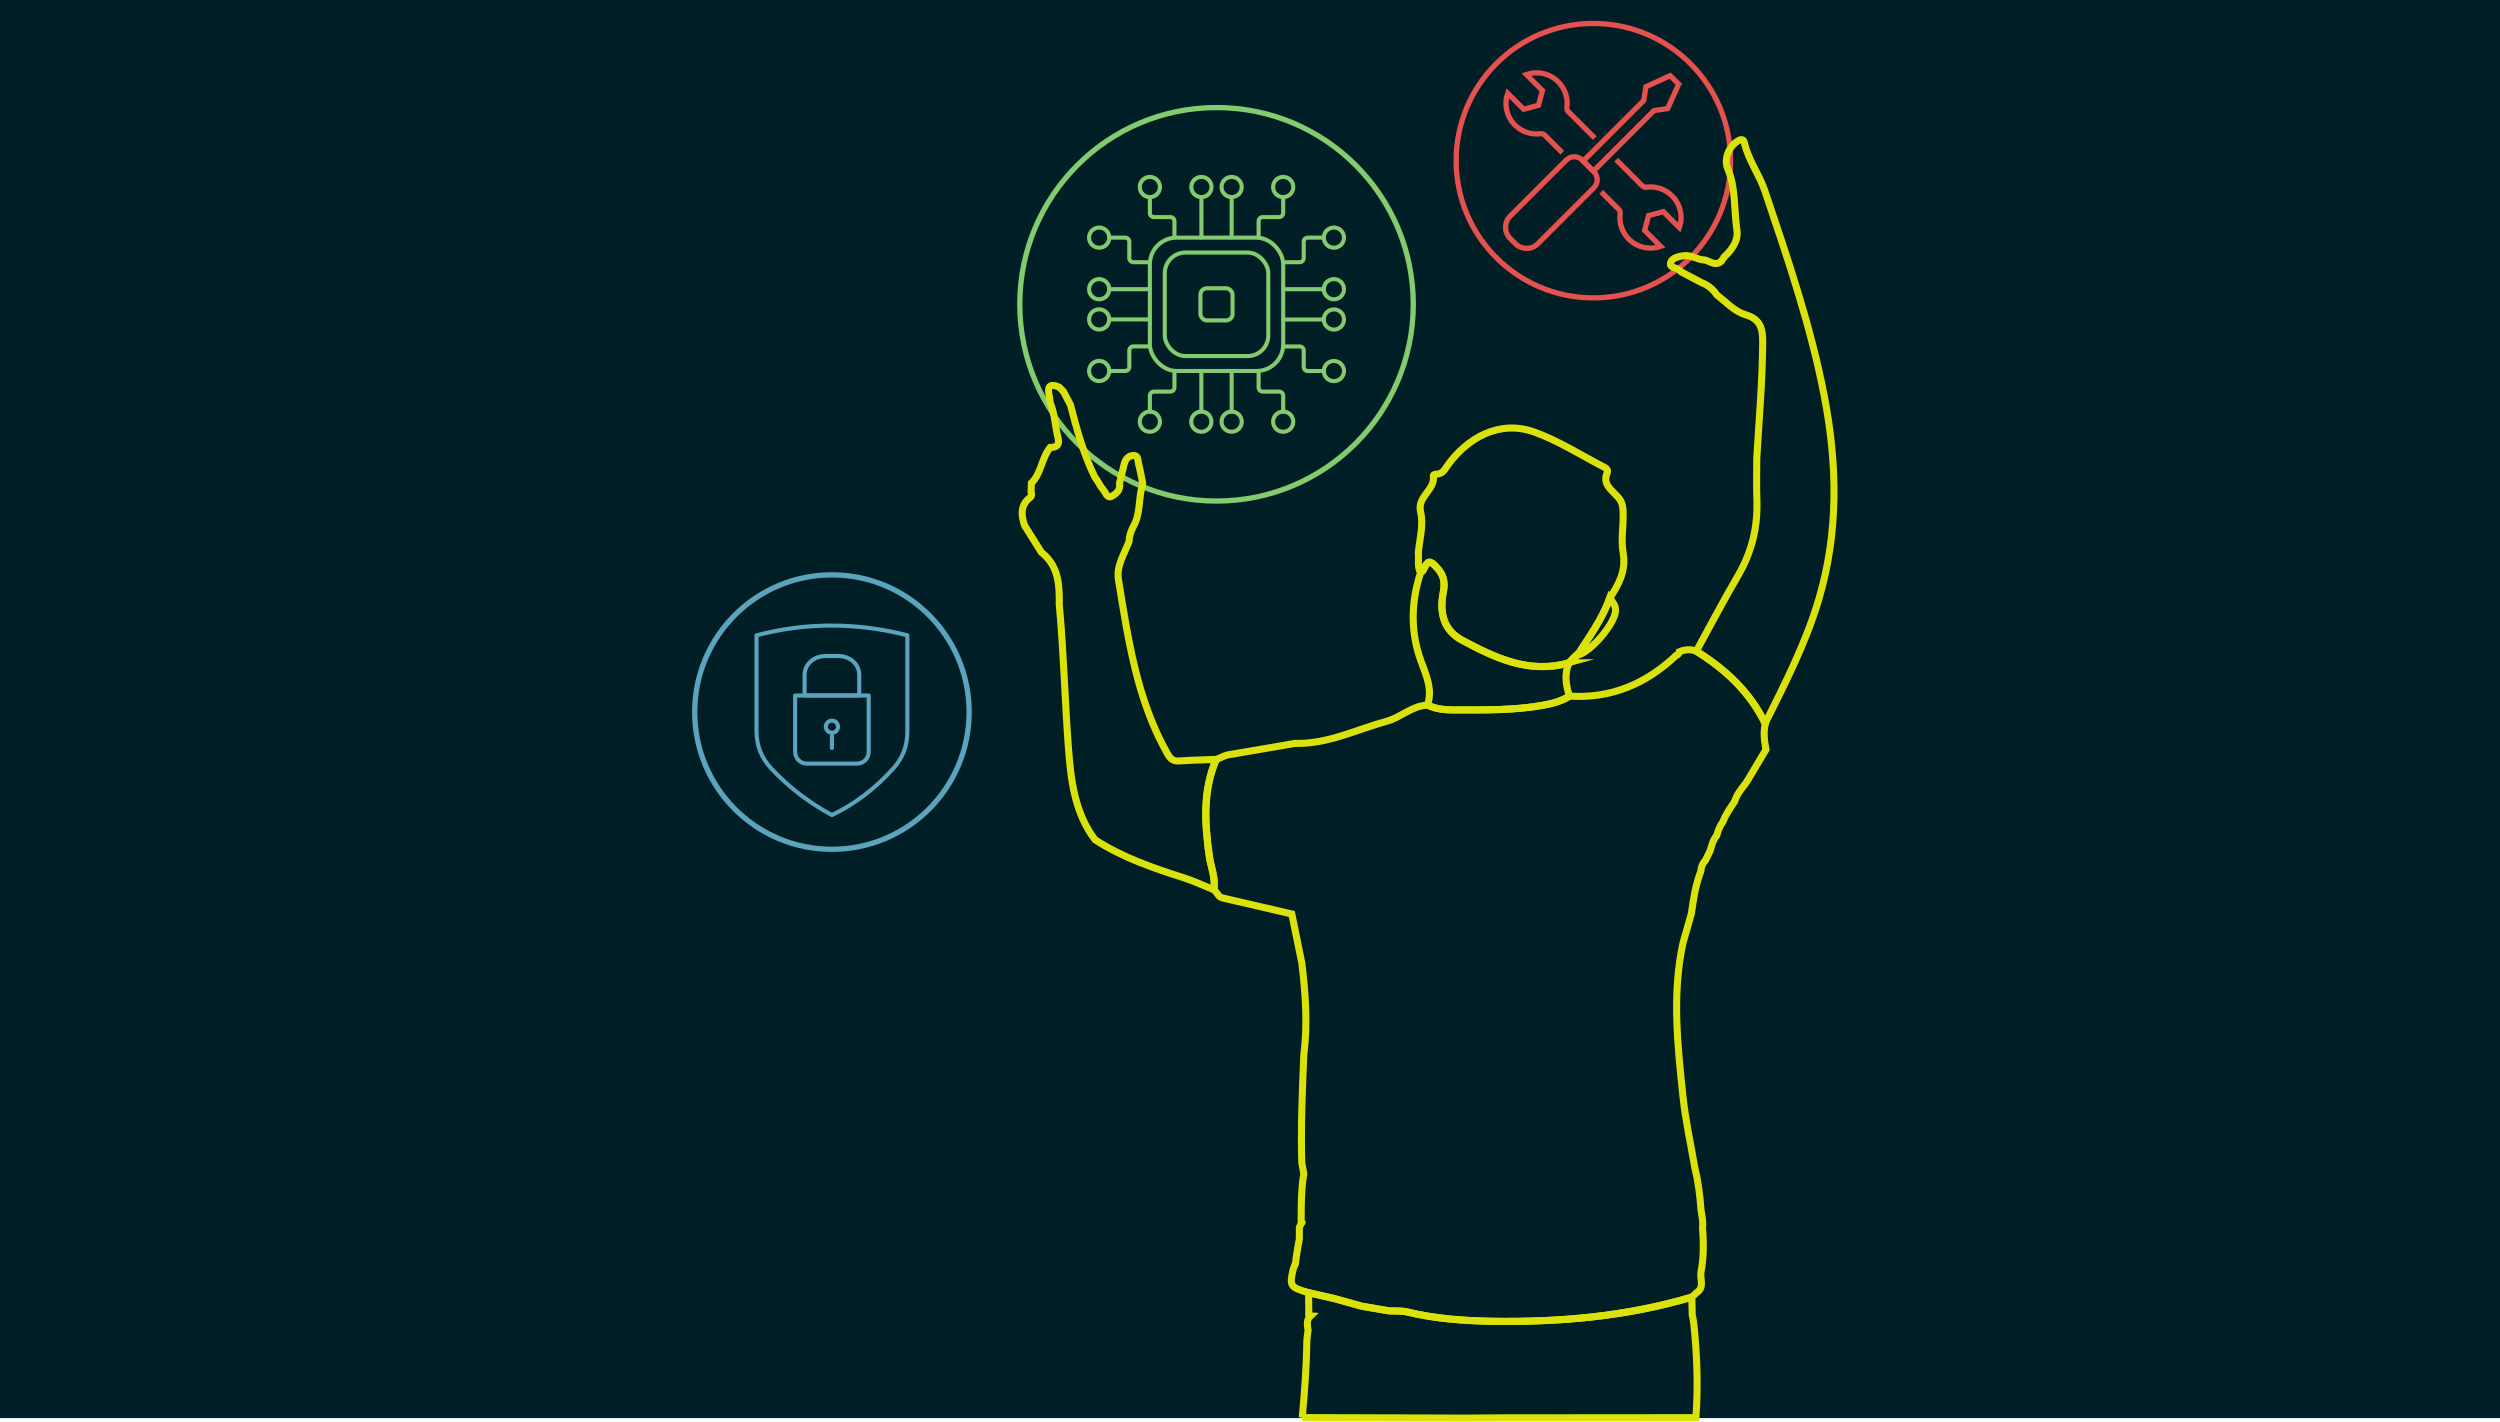 <?xml version="1.0" encoding="UTF-8"?>
<svg id="Layer_2" data-name="Layer 2" xmlns="http://www.w3.org/2000/svg" viewBox="0 0 354 201.3">
  <g id="Layer_2-2" data-name="Layer 2">
    <rect width="354" height="200.8" fill="#001e26" stroke-width="0"/>
    <g>
      <g>
        <g>
          <g>
            <path d="M228.86,22.62l3.7,3.7c.15.15.36.21.56.19,1.29-.18,2.65.23,3.65,1.23,1.22,1.22,1.56,2.98,1.03,4.5l-2.27-2.27-2.09.56-.56,2.09,2.27,2.27c-1.52.53-3.28.19-4.5-1.02-1-1-1.41-2.36-1.23-3.65.03-.21-.04-.42-.19-.56l-2.49-2.49" fill="none" stroke="#e5514e" stroke-miterlimit="10" stroke-width=".75"/>
            <path d="M221.22,21.62l-2.5-2.5c-.15-.15-.36-.21-.56-.19-1.29.18-2.65-.23-3.65-1.23-1.22-1.22-1.56-2.98-1.02-4.5l2.27,2.27,2.09-.56.56-2.09-2.27-2.27c1.52-.53,3.28-.19,4.5,1.03,1,1,1.41,2.35,1.23,3.65-.03.21.04.42.19.56l3.76,3.76" fill="none" stroke="#e5514e" stroke-miterlimit="10" stroke-width=".75"/>
          </g>
          <g>
            <polygon points="236.14 15.37 236.19 15.26 237.64 12.07 237.71 11.93 237.6 11.82 236.6 10.83 236.49 10.72 236.35 10.78 233.17 12.24 233.06 12.29 233.04 12.4 232.76 14.23 224.18 22.81 225.62 24.24 234.2 15.66 236.02 15.39 236.14 15.37" fill="none" stroke="#e5514e" stroke-miterlimit="10" stroke-width=".75"/>
            <path d="M225.69,24.31c.63.63.63,1.64,0,2.27l-7.94,7.94c-.88.88-2.29.87-3.18-.02l-.71-.71c-.89-.89-.9-2.3-.02-3.18l7.94-7.94c.63-.63,1.64-.63,2.27,0l1.64,1.64Z" fill="none" stroke="#e5514e" stroke-miterlimit="10" stroke-width=".75"/>
          </g>
        </g>
        <circle cx="225.62" cy="22.75" r="19.43" fill="none" stroke="#e5514e" stroke-miterlimit="10" stroke-width=".75"/>
      </g>
      <circle cx="172.26" cy="43.09" r="27.86" fill="none" stroke="#84ca6e" stroke-miterlimit="10" stroke-width=".75"/>
      <g>
        <circle cx="181.7" cy="26.48" r="1.43" fill="none" stroke="#84ca6e" stroke-linecap="round" stroke-linejoin="round" stroke-width=".58"/>
        <path d="M162.82,27.9v2.26c0,.32.26.58.58.58h2.32c.32,0,.58.26.58.58v2.28" fill="none" stroke="#84ca6e" stroke-linecap="round" stroke-linejoin="round" stroke-width=".58"/>
        <path d="M181.7,27.9v2.26c0,.32-.26.58-.58.58h-2.32c-.32,0-.58.26-.58.58v2.28" fill="none" stroke="#84ca6e" stroke-linecap="round" stroke-linejoin="round" stroke-width=".58"/>
        <circle cx="162.82" cy="26.48" r="1.43" fill="none" stroke="#84ca6e" stroke-linecap="round" stroke-linejoin="round" stroke-width=".58"/>
        <line x1="174.4" y1="27.9" x2="174.4" y2="33.6" fill="none" stroke="#84ca6e" stroke-linecap="round" stroke-linejoin="round" stroke-width=".58"/>
        <line x1="170.12" y1="27.9" x2="170.12" y2="33.6" fill="none" stroke="#84ca6e" stroke-linecap="round" stroke-linejoin="round" stroke-width=".58"/>
        <circle cx="174.4" cy="26.48" r="1.43" fill="none" stroke="#84ca6e" stroke-linecap="round" stroke-linejoin="round" stroke-width=".58"/>
        <circle cx="170.12" cy="26.48" r="1.43" fill="none" stroke="#84ca6e" stroke-linecap="round" stroke-linejoin="round" stroke-width=".58"/>
        <rect x="162.82" y="33.65" width="18.88" height="18.88" rx="3.77" ry="3.77" fill="none" stroke="#84ca6e" stroke-linecap="round" stroke-linejoin="round" stroke-width=".58"/>
        <rect x="164.93" y="35.76" width="14.66" height="14.66" rx="2.93" ry="2.93" fill="none" stroke="#84ca6e" stroke-linecap="round" stroke-linejoin="round" stroke-width=".58"/>
        <rect x="169.98" y="40.82" width="4.55" height="4.55" rx=".91" ry=".91" fill="none" stroke="#84ca6e" stroke-linecap="round" stroke-linejoin="round" stroke-width=".58"/>
        <circle cx="155.64" cy="33.65" r="1.43" fill="none" stroke="#84ca6e" stroke-linecap="round" stroke-linejoin="round" stroke-width=".58"/>
        <circle cx="155.64" cy="52.53" r="1.43" fill="none" stroke="#84ca6e" stroke-linecap="round" stroke-linejoin="round" stroke-width=".58"/>
        <circle cx="155.64" cy="40.95" r="1.43" fill="none" stroke="#84ca6e" stroke-linecap="round" stroke-linejoin="round" stroke-width=".58"/>
        <circle cx="155.64" cy="45.23" r="1.43" fill="none" stroke="#84ca6e" stroke-linecap="round" stroke-linejoin="round" stroke-width=".58"/>
        <circle cx="162.82" cy="59.71" r="1.43" fill="none" stroke="#84ca6e" stroke-linecap="round" stroke-linejoin="round" stroke-width=".58"/>
        <circle cx="181.7" cy="59.71" r="1.43" fill="none" stroke="#84ca6e" stroke-linecap="round" stroke-linejoin="round" stroke-width=".58"/>
        <circle cx="170.11" cy="59.71" r="1.43" fill="none" stroke="#84ca6e" stroke-linecap="round" stroke-linejoin="round" stroke-width=".58"/>
        <circle cx="174.4" cy="59.71" r="1.43" fill="none" stroke="#84ca6e" stroke-linecap="round" stroke-linejoin="round" stroke-width=".58"/>
        <circle cx="188.88" cy="52.54" r="1.43" fill="none" stroke="#84ca6e" stroke-linecap="round" stroke-linejoin="round" stroke-width=".58"/>
        <circle cx="188.88" cy="33.65" r="1.43" fill="none" stroke="#84ca6e" stroke-linecap="round" stroke-linejoin="round" stroke-width=".58"/>
        <circle cx="188.88" cy="45.24" r="1.43" fill="none" stroke="#84ca6e" stroke-linecap="round" stroke-linejoin="round" stroke-width=".58"/>
        <circle cx="188.88" cy="40.95" r="1.43" fill="none" stroke="#84ca6e" stroke-linecap="round" stroke-linejoin="round" stroke-width=".58"/>
        <path d="M157.07,52.53h2.26c.32,0,.58-.26.58-.58v-2.32c0-.32.26-.58.58-.58h2.28" fill="none" stroke="#84ca6e" stroke-linecap="round" stroke-linejoin="round" stroke-width=".58"/>
        <path d="M157.07,33.65h2.26c.32,0,.58.26.58.58v2.32c0,.32.26.58.58.58h2.28" fill="none" stroke="#84ca6e" stroke-linecap="round" stroke-linejoin="round" stroke-width=".58"/>
        <line x1="157.07" y1="40.95" x2="162.77" y2="40.95" fill="none" stroke="#84ca6e" stroke-linecap="round" stroke-linejoin="round" stroke-width=".58"/>
        <line x1="157.07" y1="45.23" x2="162.77" y2="45.23" fill="none" stroke="#84ca6e" stroke-linecap="round" stroke-linejoin="round" stroke-width=".58"/>
        <path d="M181.7,58.29v-2.26c0-.32-.26-.58-.58-.58h-2.32c-.32,0-.58-.26-.58-.58v-2.28" fill="none" stroke="#84ca6e" stroke-linecap="round" stroke-linejoin="round" stroke-width=".58"/>
        <path d="M162.82,58.29v-2.26c0-.32.26-.58.58-.58h2.32c.32,0,.58-.26.58-.58v-2.28" fill="none" stroke="#84ca6e" stroke-linecap="round" stroke-linejoin="round" stroke-width=".58"/>
        <line x1="170.11" y1="58.29" x2="170.11" y2="52.58" fill="none" stroke="#84ca6e" stroke-linecap="round" stroke-linejoin="round" stroke-width=".58"/>
        <line x1="174.4" y1="58.29" x2="174.4" y2="52.58" fill="none" stroke="#84ca6e" stroke-linecap="round" stroke-linejoin="round" stroke-width=".58"/>
        <path d="M187.45,33.65h-2.26c-.32,0-.58.26-.58.58v2.32c0,.32-.26.58-.58.58h-2.28" fill="none" stroke="#84ca6e" stroke-linecap="round" stroke-linejoin="round" stroke-width=".58"/>
        <path d="M187.45,52.54h-2.26c-.32,0-.58-.26-.58-.58v-2.32c0-.32-.26-.58-.58-.58h-2.28" fill="none" stroke="#84ca6e" stroke-linecap="round" stroke-linejoin="round" stroke-width=".58"/>
        <line x1="187.45" y1="45.24" x2="181.75" y2="45.24" fill="none" stroke="#84ca6e" stroke-linecap="round" stroke-linejoin="round" stroke-width=".58"/>
        <line x1="187.45" y1="40.95" x2="181.75" y2="40.95" fill="none" stroke="#84ca6e" stroke-linecap="round" stroke-linejoin="round" stroke-width=".58"/>
      </g>
      <g>
        <path d="M147.49,78.23c2.42,1.92,2.54,4.61,2.5,7.36.63,6.76.79,13.55,1.3,20.32.35,4.56.86,9.15,3.77,13,3.88,2.52,8.21,3.99,12.57,5.39,1.45.46,2.83,1.12,4.24,1.69.29-1.69-.43-3.25-.66-4.87-.65-4.62-.92-9.17.98-13.59-1.74.07-3.48.1-5.21.22-.86.06-1.25-.28-1.68-1.04-4.33-7.66-5.55-16.18-6.93-24.65-.32-1.95.86-3.64,1.5-5.4.03-.79.28-1.5.66-2.19.82-1.5.74-3.18,1.01-4.8.09-.41.18-.82.27-1.23-.19-.92-.35-1.85-.59-2.76-.12-.46.02-1.22-.74-1.19-.68.03-1.12.53-1.29,1.2-.23.91-.45,1.83-.67,2.75.21.97-.54,1.54-1.14,1.85-.62.33-.84-.6-1.2-1-.31-.34-.52-.78-.77-1.18l-.03-.04c-.12-.18-.24-.35-.36-.53-1.6-3.26-2.54-6.73-3.45-10.22-.33-.63-.66-1.26-.99-1.89-.2-.2-.4-.41-.6-.61-1.15-.51-1.73-.27-1.43,1.11.08.35.1.72.15,1.07.66,1.58.7,3.3,1.1,4.93.28,1.13-.15,1.4-1.1,1.43-1.23,1.51-1.23,3.66-2.66,5.06-.01.42-.02.85-.04,1.27.1.26.13.54-.1.72-1.44,1.09-1.32,2.49-.83,3.98.8,1.27,1.59,2.55,2.39,3.82Z" fill="none" stroke="#dbe20a" stroke-miterlimit="10"/>
        <path d="M240.19,92.21c4.14,2.57,7.59,5.8,9.75,10.24,2.85-5.72,5.78-11.44,7.6-17.58,2.8-9.45,2.66-18.96.8-28.67-1.92-10.03-5.21-19.58-8.44-29.18-.79-2.34-2.36-4.37-2.9-6.83-.08-.36-.33-.52-.71-.34-1.35.65-2.26,2.56-1.65,4.01,1.19,2.81.87,5.83,1.31,8.73.23,1.52-.74,2.8-1.85,3.85-.01.08-.05.15-.12.19-.08.12-.16.25-.24.37-.83.72-1.55.04-2.3-.18-1.06,0-1.96-.76-3.04-.61-.73.11-1.65.3-1.84.99-.21.75.86.67,1.28,1.08.07.07.14.15.22.22.94.5,1.88.99,2.82,1.49.92.35,1.66.93,2.21,1.75,1.32,1.04,2.53,2.38,4.14,2.85,2.12.63,2.38,2.08,2.37,3.88-.04,5.49-.52,10.96-.84,16.43,0,2.01-.05,4.02.02,6.03.12,3.79-.75,7.29-2.68,10.59-2.05,3.51-3.94,7.12-5.9,10.68Z" fill="none" stroke="#dbe20a" stroke-miterlimit="10"/>
        <path d="M222.46,93.54c.3-.25.6-.5.91-.75,1.66-2.63,3.54-5.13,4.57-8.11,1.29-1.94,2.34-3.85,1.89-6.43-.35-1.97.14-4.04-.02-6.11-.08-1.04-.41-1.45-.92-1.98-.87-.92-1.97-1.69-1.31-3.23.18-.43-.18-.65-.53-.83-3.23-1.67-6.28-3.64-9.73-4.9-5.07-1.84-9.52.88-12.24,4.55-.48.65-.75,1.4-1.73,1.39-.14,0-.4.14-.4.18.36,2.04-2.31,2.96-1.8,5.13.45,1.92-.13,3.88-.32,5.81.11.95-.18,1.94.31,2.84.14-.14.34-.26.41-.43.62-1.37.92-1.39,1.91-.31.94,1.02,1.19,2.03.91,3.44-.54,2.75-.1,5.36,2.64,6.83,4.72,2.54,9.54,4.81,15.15,3.22,0,0-.02,0-.02,0,.11-.11.21-.22.32-.33Z" fill="none" stroke="#dbe20a" stroke-miterlimit="10"/>
        <path d="M201.14,81.12c-1.34,4.17-1.44,8.35.07,12.49.74,2.03,1.68,3.99.92,6.23,1.21.59,2.5.69,3.83.69,4.15,0,8.3.07,12.42-.65,1.36-.24,2.66-.58,3.85-1.31-.5-1.56-.75-3.12-.06-4.69-5.62,1.59-10.44-.69-15.15-3.22-2.74-1.47-3.18-4.08-2.64-6.83.28-1.41.03-2.42-.91-3.44-.99-1.08-1.29-1.06-1.91.31-.08.17-.27.29-.41.43Z" fill="none" stroke="#dbe20a" stroke-miterlimit="10"/>
        <path d="M227.93,84.68c-1.04,2.98-2.91,5.48-4.57,8.11,1.86-.42,5.31-4.47,5.4-6.29.03-.77-.41-1.28-.83-1.82Z" fill="none" stroke="#dbe20a" stroke-miterlimit="10"/>
        <path d="M222.46,93.54c-.11.11-.21.22-.32.33.23,0,.29-.15.32-.33Z" fill="none" stroke="#dbe20a" stroke-miterlimit="10"/>
        <path d="M184.38,200.73c7.72.02,15.44.05,23.16.07,1.9,0,3.81-.02,5.71-.04h3.13c7.92,0,15.84-.01,23.76-.02.33-4.45.16-8.9-.3-13.33-.04-.41-.15-.82-.22-1.22-.02-.84-.04-1.68-.06-2.52-9.26,2.75-18.77,3.58-28.36,3.42-4-.07-8.02-.36-11.96-1.32-.81-.19-1.68-.11-2.52-.15-1.28-.22-2.56-.43-3.84-.65-1.28-.36-2.57-.71-3.85-1.07-1.25-.29-2.49-.58-3.74-.86.01.95.03,1.9.04,2.85h0c-.05.22-.09.42.23.44-.35.33-.44.7-.44,1.09s.06.63.1.95c-.06.57-.17,1.14-.18,1.71-.04,3.56-.33,7.1-.64,10.65Z" fill="none" stroke="#dbe20a" stroke-miterlimit="10"/>
        <path d="M171.21,121.12c.23,1.62.96,3.18.67,4.87.46.34.61,1.02,1.24,1.16,3.27.76,6.53,1.51,9.8,2.27.47,2.31.94,4.63,1.42,6.95.52,4.33.84,8.66.28,13.01-.21,5.08-.44,10.16-.29,15.24.09.53.19,1.06.29,1.59-.46,2.31-.37,6.99-.37,6.99,0,0,.3-.22,0,0-.09.21-.17.42-.26.63,0,.53,0,1.59,0,1.59,0,0-.48,2.54-.55,3.49,0,0,0,0,0,0-.11.29-.26.57-.33.86-.55,2.31-.41,2.52,2.18,3.27,1.25.29,2.49.58,3.74.86q.1-.34,0,0c1.28.36,2.57.71,3.85,1.07,1.28.22,2.56.43,3.84.65.84.04,1.72-.04,2.52.15,3.93.95,7.95,1.25,11.96,1.32,9.6.16,19.11-.68,28.36-3.42.23-.21.45-.41.68-.62,1.14-.76.48-1.9.61-2.87.42-2.1.39-4.22.23-6.34.12-.87-.11-1.7-.22-2.54-.14-2.04-.4-4.06-.89-6.04-.57-3.33-1.31-6.64-1.66-9.99-.76-7.24-1.57-14.49,0-21.74.4-1.39.79-2.78,1.19-4.17.29-2.04.59-4.08,1.35-6.02.02-.61.28-1.12.67-1.57.1-.21.2-.42.31-.63.11-.22.21-.44.32-.66.23-.77.42-1.56.95-2.2.19-.69.43-1.35.87-1.92.39-1.05,1.04-1.94,1.65-2.86.3-1,.95-1.79,1.58-2.59.12-.19.23-.37.35-.56.84-1.4,1.67-2.8,2.51-4.21-.22-1.22-.4-2.44-.08-3.68-2.16-4.45-5.62-7.67-9.75-10.24-.83-.33-1.64-.27-2.45.08h0c-.04.24-.16.43-.43.5-4.23,4-9.17,6.14-15.08,5.77-1.18.73-2.49,1.08-3.85,1.31-4.11.72-8.26.64-12.42.65-1.33,0-2.62-.1-3.83-.69-2.21.07-3.78,1.73-5.82,2.29-4.29,1.17-8.36,3.26-12.97,3.13-3.14.54-6.27,1.09-9.41,1.61-.64.11-1.16.46-1.74.68-1.9,4.42-1.64,8.97-.99,13.59Z" fill="none" stroke="#dbe20a" stroke-miterlimit="10"/>
      </g>
      <circle cx="117.8" cy="100.83" r="19.43" fill="none" stroke="#5aa4bd" stroke-miterlimit="10" stroke-width=".75"/>
      <g>
        <path d="M128.48,89.97v13.66c0,1.98-.65,3.68-1.96,5.15-2.54,2.84-5.44,5.06-8.72,6.63-3.29-1.77-6.15-3.98-8.6-6.6-1.39-1.49-2.08-3.24-2.08-5.28v-13.57c7.12-1.86,14.24-1.82,21.36,0Z" fill="none" fill-rule="evenodd" stroke="#5aa4bd" stroke-linecap="round" stroke-linejoin="round" stroke-width=".58"/>
        <path d="M112.59,98.48v7.95c0,.97.73,1.7,1.7,1.7h7.02c.97,0,1.7-.73,1.7-1.7v-7.95h-10.42Z" fill="none" stroke="#5aa4bd" stroke-linecap="round" stroke-linejoin="round" stroke-width=".58"/>
        <path d="M118.67,92.89h-1.74c-1.75,0-3,1.22-3,2.67v2.92h7.74v-2.92c0-1.46-1.25-2.67-3-2.67Z" fill="none" stroke="#5aa4bd" stroke-linecap="round" stroke-linejoin="round" stroke-width=".58"/>
        <line x1="117.8" y1="105.91" x2="117.8" y2="104.19" fill="none" stroke="#5aa4bd" stroke-linecap="round" stroke-linejoin="round" stroke-width=".58"/>
        <circle cx="117.8" cy="102.9" r=".86" fill="none" stroke="#5aa4bd" stroke-linecap="round" stroke-linejoin="round" stroke-width=".58"/>
      </g>
    </g>
  </g>
</svg>